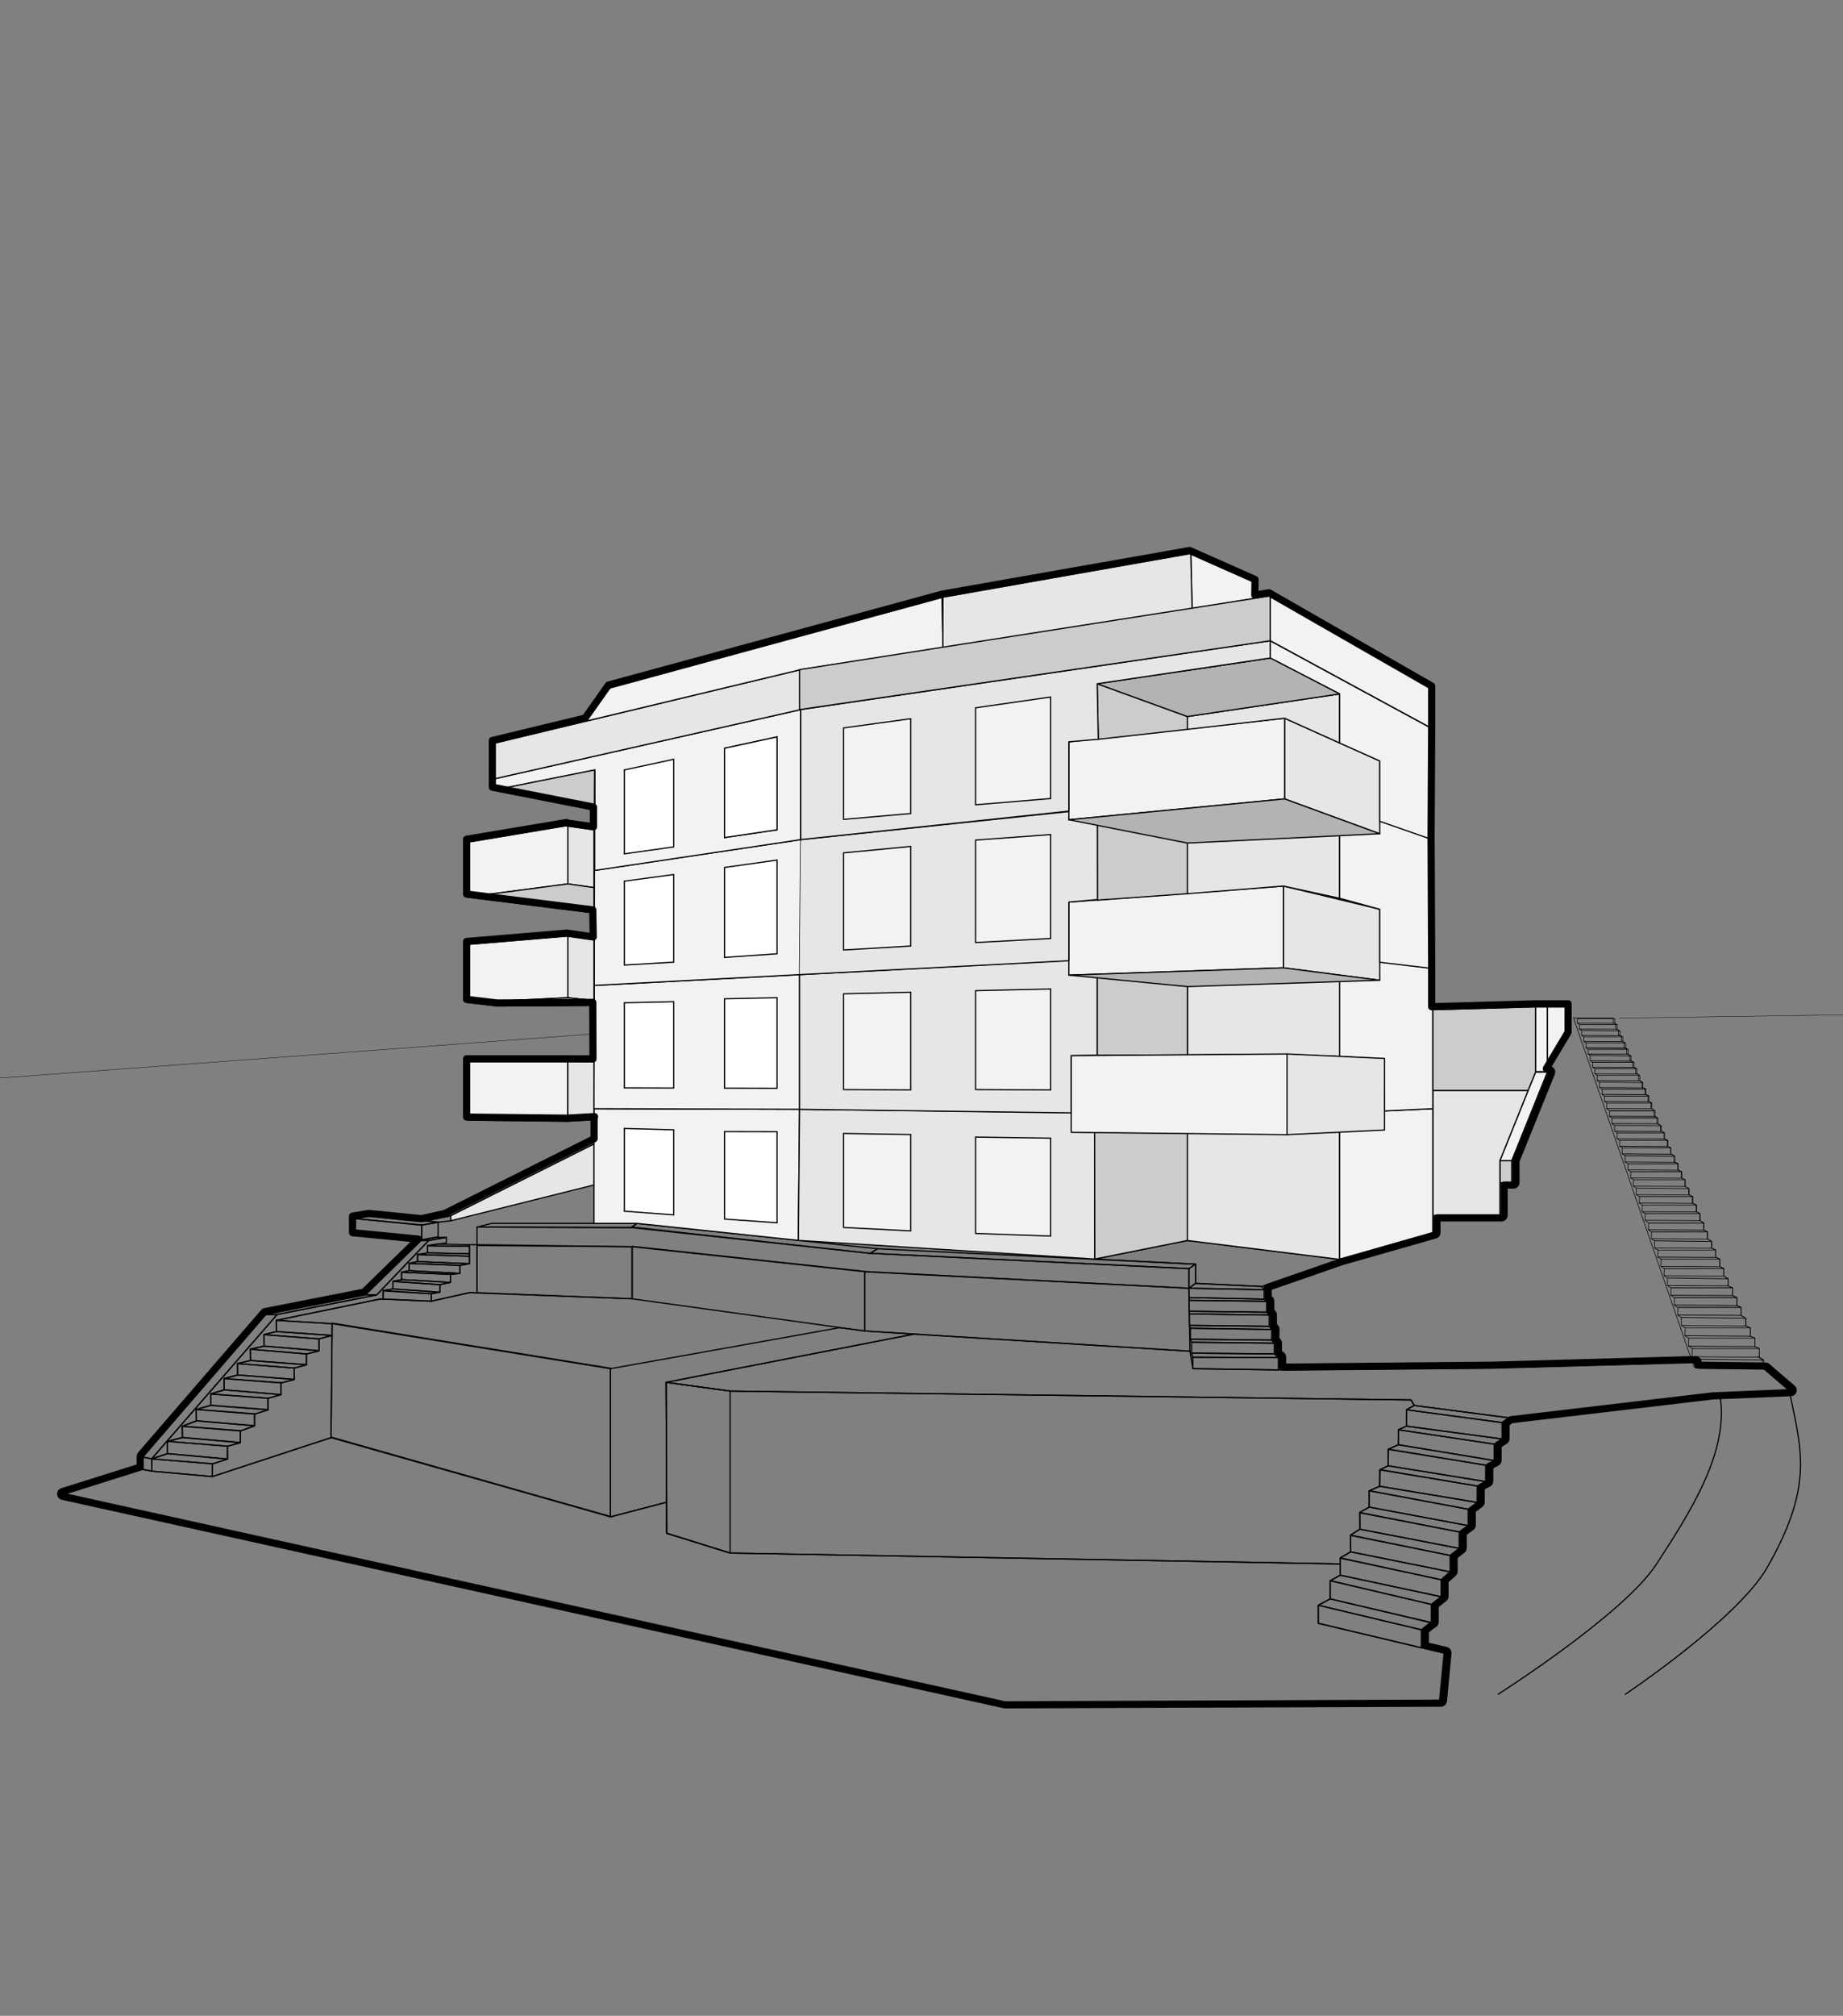 <?xml version="1.0" encoding="UTF-8"?>
<svg xmlns="http://www.w3.org/2000/svg" version="1.1" viewBox="0 0 1540 1684">
  <rect x="0" y="0" width="1540" height="1684" fill="#808080" stroke="none"/>
  <defs>
    <style>
      .cls-1 {
        stroke-width: 6px;
      }

      .cls-1, .cls-2, .cls-3, .cls-4, .cls-5, .cls-6, .cls-7, .cls-8, .cls-9, .cls-10, .cls-11 {
        stroke: #000;
      }

      .cls-1, .cls-2, .cls-4, .cls-5, .cls-6, .cls-8, .cls-9, .cls-10 {
        stroke-linecap: round;
        stroke-linejoin: round;
      }

      .cls-1, .cls-4, .cls-5, .cls-10, .cls-11 {
        fill: none;
      }

      .cls-2, .cls-3 {
        fill: #f2f2f2;
      }

      .cls-3, .cls-7, .cls-11 {
        stroke-miterlimit: 10;
      }

      .cls-4 {
        stroke-width: .3px;
      }

      .cls-6 {
        fill: #ccc;
      }

      .cls-7 {
        fill: #fff;
      }

      .cls-8 {
        fill: #e6e6e6;
      }

      .cls-9 {
        fill: #b3b3b3;
      }

      .cls-10 {
        stroke-width: .5px;
      }
    </style>
  </defs>
  <!-- Generator: Adobe Illustrator 28.6.0, SVG Export Plug-In . SVG Version: 1.2.0 Build 709)  -->
  <g>
    <g id="Ebene_1">
      <g>
        <g id="FUNDAMENT">
          <g>
            <polygon class="cls-11" points="398.6 1025.1 528.2 1025.6 726.6 1047 993.4 1059.8 993.4 1076.2 723.8 1062.5 528.3 1041.5 398.6 1040.5 398.6 1025.1"/>
            <polygon class="cls-5" points="510 1143.4 510 1267.2 557.1 1254.9 556.6 1154.8 763.7 1114.5 722.7 1111.9 701.7 1109.1 510 1143.4"/>
            <polygon class="cls-5" points="277.5 1105.3 276.6 1200.5 510 1266.8 510 1143 277.5 1105.3"/>
            <polygon class="cls-5" points="1495.1 1161.7 1436.9 1164.1 1429.9 1164.4 1260.6 1184.4 1181.7 1174.1 1179.1 1169.5 610.1 1162.1 556.6 1154.8 763.7 1114.5 994.3 1128.8 996.8 1143.4 1067.3 1144.4 1245 1142.8 1407.3 1138.3 1415.4 1138.1 1417 1142.7 1473.8 1143.4 1495.1 1161.7"/>
            <polyline class="cls-5" points="528.2 1085 392.2 1079.9 360.3 1087 317.6 1085.2 230.8 1103 277.5 1105.8 510 1143.4"/>
            <polygon class="cls-5" points="51.4 1248.3 117.8 1227.4 126.8 1229 177.5 1233.5 276.6 1201 510 1267.2 557.1 1254.9 557.1 1280.9 610.1 1297.4 1119.9 1306.5 1119.9 1315.9 1111.5 1320.6 1111.5 1335.7 1101.6 1341 1101.6 1356.1 1206.7 1381 1202.8 1421.2 838.7 1422.6 51.4 1248.3"/>
            <polygon class="cls-5" points="177.5 1233.5 126.8 1229 126.7 1218.7 177.5 1222.8 177.5 1233.5"/>
            <polygon class="cls-5" points="190 1218.8 139.9 1214.3 139.8 1204 190 1208.1 190 1218.8"/>
            <polygon class="cls-5" points="200.8 1205 152.5 1200.8 152.4 1191.4 200.8 1195.2 200.8 1205"/>
            <polygon class="cls-5" points="212.7 1191 164.1 1186.9 164 1177.4 212.7 1181.1 212.7 1191"/>
            <polygon class="cls-5" points="223.8 1177.6 176.1 1173.9 176 1164.5 223.8 1168 223.8 1177.6"/>
            <polygon class="cls-5" points="234.8 1165 187.2 1161 187.2 1151.6 234.8 1155.1 234.8 1165"/>
            <polygon class="cls-5" points="245.8 1152.3 198.6 1148.6 198.6 1139.1 245.9 1142.9 245.8 1152.3"/>
            <polygon class="cls-5" points="255.9 1140 209.3 1136.5 209.2 1127.1 255.9 1131 255.9 1140"/>
            <polygon class="cls-5" points="266.5 1128.3 220.7 1124.4 220.7 1115 266.5 1118.5 266.5 1128.3"/>
            <polygon class="cls-5" points="277.5 1115.6 230.9 1112.4 230.8 1103 277.5 1105.8 277.5 1115.6"/>
            <polygon class="cls-5" points="190.1 1218.9 140 1214.4 126.8 1218.8 177.6 1222.9 190.1 1218.9"/>
            <polygon class="cls-5" points="200.9 1205.2 152.6 1201 139.9 1204.1 190.1 1208.2 200.9 1205.2"/>
            <polygon class="cls-5" points="212.8 1191.1 164.3 1187 152.3 1191.6 200.9 1195.4 212.8 1191.1"/>
            <polygon class="cls-5" points="224 1177.8 176.3 1174.1 164 1177.5 212.8 1181.3 224 1177.8"/>
            <polygon class="cls-5" points="234.9 1165.1 187.4 1161.1 176.2 1164.6 224 1168.1 234.9 1165.1"/>
            <polygon class="cls-5" points="246 1152.4 198.8 1148.7 187.4 1151.7 234.9 1155.3 246 1152.4"/>
            <polygon class="cls-5" points="256.1 1140.1 209.4 1136.6 198.4 1139.1 245.9 1142.9 256.1 1140.1"/>
            <polygon class="cls-5" points="266.6 1128.5 220.9 1124.6 209.2 1127.2 256.1 1131.1 266.6 1128.5"/>
            <polygon class="cls-5" points="277.5 1115.6 230.9 1112.4 220.6 1114.9 266.5 1118.5 277.5 1115.6"/>
            <polygon class="cls-5" points="1255.1 1202.1 1175.2 1191.4 1175.2 1177.7 1255.1 1188.4 1255.1 1202.1"/>
            <polygon class="cls-5" points="1248.5 1220.1 1168.4 1206.9 1168.5 1194.4 1248.5 1206.4 1248.5 1220.1"/>
            <polygon class="cls-5" points="1241.4 1237.7 1159.9 1224.5 1159.9 1210.8 1241.4 1224 1241.4 1237.7"/>
            <polygon class="cls-5" points="1234.3 1255.1 1152.8 1241.6 1152.8 1227.9 1234.3 1241.4 1234.3 1255.1"/>
            <polygon class="cls-5" points="1226.8 1274.5 1144.1 1259 1144.1 1245.3 1226.8 1260.8 1226.8 1274.5"/>
            <polygon class="cls-5" points="1219.3 1293.5 1136.3 1277.5 1136.3 1263.8 1219.3 1279.8 1219.3 1293.5"/>
            <polygon class="cls-5" points="1211.7 1313.1 1128.6 1296.4 1128.6 1282.7 1211.7 1299.4 1211.7 1313.1"/>
            <polygon class="cls-5" points="1204.2 1333.9 1119.9 1315.9 1119.9 1301.7 1204.2 1319.7 1204.2 1333.9"/>
            <polygon class="cls-5" points="1196 1355.4 1111.5 1335.7 1111.5 1320.6 1196 1340.3 1196 1355.4"/>
            <polygon class="cls-5" points="1187.7 1376.6 1101.6 1356.1 1101.6 1341 1187.7 1361.5 1187.7 1376.6"/>
            <polygon class="cls-5" points="1195.2 1355.5 1111.5 1335.7 1101.6 1341 1187.7 1361.5 1195.2 1355.5"/>
            <polygon class="cls-5" points="1204.2 1333.9 1119.9 1315.9 1111.6 1320.4 1196 1340.3 1204.2 1333.9"/>
            <polygon class="cls-5" points="1219.3 1293.5 1136.3 1277.5 1128.5 1282.4 1211.7 1299.4 1219.3 1293.5"/>
            <polygon class="cls-5" points="1226.8 1274.5 1144.1 1259 1136.2 1263.5 1219.3 1279.8 1226.8 1274.5"/>
            <polygon class="cls-5" points="1234.3 1255.1 1152.8 1241.6 1144.1 1245.4 1226.8 1260.8 1234.3 1255.1"/>
            <polygon class="cls-5" points="1241.4 1237.7 1159.9 1224.5 1153.2 1227.7 1234.3 1241.4 1241.4 1237.7"/>
            <polygon class="cls-5" points="1248.5 1220.1 1168.4 1206.9 1160.2 1210.6 1241.4 1224 1248.5 1220.1"/>
            <polygon class="cls-5" points="1255.1 1202.1 1175.2 1191.4 1168.5 1194.4 1248.5 1206.4 1255.1 1202.1"/>
            <polygon class="cls-5" points="1260.6 1184.4 1181.7 1174.1 1175.2 1177.7 1255.1 1188.4 1260.6 1184.4"/>
            <polygon class="cls-5" points="1211.7 1313.1 1128.6 1296.4 1120 1301.4 1204.2 1319.7 1211.7 1313.1"/>
            <path class="cls-5" d="M1436.9,1164.1c9.2,47.9-25.7,100.8-52.8,142.6-27.1,41.8-132.2,108.6-132.2,108.6"/>
            <path class="cls-5" d="M1495.2,1161.7c9.2,47.9,21.6,77.5-18.5,147.7-24.7,43.2-118.5,105.9-118.5,105.9"/>
            <polygon class="cls-5" points="126.8 1229 117.8 1227 117.9 1216.9 126.8 1218.7 126.8 1229"/>
            <polygon class="cls-5" points="231.6 1098.1 220.6 1098.1 117.9 1216.9 126.7 1218.7 231.6 1098.1"/>
            <polygon class="cls-5" points="314.7 1081.8 303.7 1081.8 220.6 1098.1 231.6 1098.1 314.7 1081.8"/>
            <polygon class="cls-5" points="358.2 1036.3 350.2 1036.3 303.7 1081.8 314.7 1081.8 358.2 1036.3"/>
            <polygon class="cls-5" points="373 1033.7 364.9 1033.7 350.2 1036.3 358.2 1036.3 373 1033.7"/>
            <polygon class="cls-5" points="360.3 1087 320.1 1085.2 320.1 1078.4 360.3 1080.8 360.3 1087"/>
            <polygon class="cls-5" points="367.5 1079.5 328.4 1076.8 328.4 1070.6 367.6 1073.2 367.5 1079.5"/>
            <polygon class="cls-5" points="376.5 1071.3 335.5 1069 335.5 1062.9 376.5 1064.6 376.5 1071.3"/>
            <polygon class="cls-5" points="384.2 1063.8 341.9 1061.5 341.9 1055.5 384.2 1057.1 384.2 1063.8"/>
            <polygon class="cls-5" points="392.2 1055.7 348.9 1053.9 348.9 1048.1 392.2 1049.5 392.2 1055.7"/>
            <polygon class="cls-5" points="392.2 1047.4 357.2 1046.6 357.2 1040.8 392.2 1041.2 392.2 1047.4"/>
            <polygon class="cls-5" points="367.5 1079.5 328.4 1076.8 320.1 1078.1 360.3 1080.8 367.5 1079.5"/>
            <polygon class="cls-5" points="376.5 1071.3 336.7 1069 328.4 1070.4 367.6 1073.2 376.5 1071.3"/>
            <polygon class="cls-5" points="384.2 1063.8 341.9 1061.5 335.5 1062.8 376.5 1064.6 384.2 1063.8"/>
            <polygon class="cls-5" points="392.2 1055.7 348.9 1053.9 341.9 1055.4 384.2 1057.1 392.2 1055.7"/>
            <polygon class="cls-5" points="392.2 1047.4 357.3 1046.7 349 1048 392.2 1049.5 392.2 1047.4"/>
            <polygon class="cls-5" points="392.2 1039.8 365.5 1039.3 357.2 1040.6 392.2 1041.2 392.2 1039.8"/>
            <polygon class="cls-11" points="350.2 1036.3 349.4 1037 294.4 1031.7 294.4 1017.8 352.4 1023.5 352.4 1036.3 350.2 1036.3"/>
            <polygon class="cls-11" points="366.1 1033.2 352.4 1035.6 352.4 1023.5 366.1 1021.1 366.1 1033.2"/>
            <polygon class="cls-11" points="366.1 1021.1 308.2 1015.6 294.4 1017.8 352.4 1023.3 366.1 1021.1"/>
            <polygon class="cls-11" points="496.3 955.7 496.3 953.1 371.6 1015.6 376.5 1015.6 496.3 955.7"/>
            <polygon class="cls-11" points="355.4 1019.8 351.4 1019.7 371.6 1015.6 376.5 1015.6 355.4 1019.8"/>
            <polygon class="cls-11" points="376.7 1019.8 366.1 1021.1 356.8 1019.8 376.7 1015.6 376.7 1019.8"/>
            <polygon class="cls-8" points="496.3 989.9 376.7 1019.8 376.7 1015.6 496.3 955.7 496.3 989.9"/>
            <polygon class="cls-5" points="532.4 1022 410.7 1022 398.6 1025.1 527.3 1025.4 532.4 1022"/>
            <polygon class="cls-5" points="373 1038.3 373 1033.7 358.2 1036.3 314.7 1081.8 231.6 1098.1 126.7 1218.7 139.9 1214.3 139.8 1204 152.5 1200.8 152.1 1191.4 164.1 1186.9 163.9 1177.4 176.1 1173.9 176 1164.4 187.2 1161 187.2 1151.5 198.6 1148.6 198.4 1139.1 209.3 1136.5 209.1 1127 220.7 1124.4 220.6 1114.9 230.9 1112.4 230.8 1103 317.6 1085.2 320.1 1085.2 320.1 1078.1 328.4 1076.8 328.4 1070.4 335.5 1069 335.5 1062.8 341.9 1061.5 341.9 1055.4 348.9 1053.9 349 1048 357.3 1046.7 357.2 1040.6 365.5 1039.3 373 1038.3"/>
            <polygon class="cls-5" points="177.5 1233.5 276.6 1201 277.5 1115.6 266.5 1118.5 266.6 1128.5 256.1 1131.1 256.1 1140.1 245.9 1142.9 246 1152.4 234.9 1155.3 234.9 1165.1 224 1168.1 224 1177.8 212.8 1181.3 212.8 1191.1 200.9 1195.4 200.9 1205.2 190.1 1208.2 190.1 1218.9 177.6 1222.9 177.5 1233.5"/>
            <polygon class="cls-5" points="556.6 1154.8 610.1 1162.1 1179.1 1169.5 1181.7 1174.1 1175.2 1177.7 1175.2 1191.4 1168.5 1194.4 1168.4 1206.9 1160.2 1210.6 1159.9 1224.5 1153.2 1227.7 1152.8 1241.6 1144.1 1245.4 1144.1 1259 1136.2 1263.5 1136.3 1277.5 1128.5 1282.4 1128.6 1296.4 1120 1301.4 1119.9 1306.5 610.1 1297.4 557.1 1280.9 556.6 1154.8"/>
            <polygon class="cls-5" points="610.1 1297.4 610.1 1162.1 556.6 1154.8 557.1 1280.9 610.1 1297.4"/>
            <polygon class="cls-5" points="722.5 1062.1 528.2 1041.2 528.2 1085 722.5 1111.9 722.5 1062.1"/>
            <polygon class="cls-5" points="993.4 1076.2 722.5 1062.2 722.5 1111.9 994.3 1128.8 993.4 1076.2"/>
            <polygon class="cls-5" points="392.2 1039.8 392.2 1055.7 384.2 1057.1 384.2 1063.8 376.5 1064.6 376.5 1071.3 367.6 1073.2 367.5 1079.5 360.3 1080.8 360.3 1087 392.2 1079.9 398.6 1080.1 398.6 1039.8 392.2 1039.8"/>
            <polygon class="cls-5" points="528.2 1085 398.6 1079.9 398.6 1039.8 528.2 1041.5 528.2 1085"/>
            <polygon class="cls-5" points="999 1072.1 993.4 1076.2 993.4 1059.8 999 1056.1 999 1072.1"/>
            <polygon class="cls-5" points="999 1056.1 733.3 1043.2 727.3 1047 993.4 1059.8 999 1056.1"/>
            <polygon class="cls-5" points="733.3 1043.2 532.4 1022 528.2 1025.1 727 1047 733.3 1043.2"/>
            <g>
              <polygon class="cls-5" points="995.7 1130.4 1064.8 1131.1 1064.8 1122.1 995.7 1121.3 995.7 1130.4"/>
              <polygon class="cls-5" points="1064.8 1122.1 995.7 1121.3 994.7 1118.8 1062.5 1119.5 1064.8 1122.1"/>
            </g>
            <g>
              <polygon class="cls-5" points="994.7 1118.8 1062.5 1119.5 1062.7 1110.6 994.7 1109.6 994.7 1118.8"/>
              <polygon class="cls-5" points="1062.7 1110.6 994.7 1109.6 993.9 1107.2 1060.5 1108 1062.7 1110.6"/>
            </g>
            <g>
              <polygon class="cls-5" points="993.9 1107.2 1060.5 1108 1060.5 1098.6 993.8 1097.6 993.9 1107.2"/>
              <polygon class="cls-5" points="1060.5 1098.6 993.8 1097.6 993.7 1095.4 1058.4 1096.2 1060.5 1098.6"/>
            </g>
            <g>
              <polygon class="cls-5" points="993.7 1095.4 1058.4 1096.2 1058.4 1087.1 993.5 1086.3 993.7 1095.4"/>
              <polygon class="cls-5" points="1058.4 1087.1 993.5 1086.3 993.5 1084 1056.3 1085.3 1058.4 1087.1"/>
            </g>
            <g>
              <polygon class="cls-5" points="993.5 1084 1056.3 1085.3 1056.3 1077.4 993.4 1076.2 993.5 1084"/>
              <polygon class="cls-5" points="1056.3 1077.4 993.4 1076.2 999 1072.1 1054.3 1074.7 1056.3 1077.4"/>
            </g>
            <g>
              <polygon class="cls-5" points="996.8 1143.4 1068.2 1144.4 1068.2 1134.1 996.7 1133.8 996.8 1143.4"/>
              <polygon class="cls-5" points="1068.2 1134.1 996.7 1133.8 995.7 1130.4 1064.7 1131 1068.2 1134.1"/>
            </g>
            <polygon class="cls-5" points="1054.3 1074.7 1119.4 1052.1 992.2 1036.3 914.8 1051.8 999 1056.1 999 1072.1 1054.3 1074.7"/>
            <g>
              <path class="cls-10" d="M1473.8,1143.4s-9.9,0-21.4-.3c-16.1-.2-35.5-.5-35.5-.5v-7.2l56.9.7v7.2h0ZM1470,1133.8l-56.2-.4,3.3,2.1,56.9.7-3.9-2.5h-.1ZM1470,1126.6h-56l-.2,6.8,56.2.4v-7.2h0ZM1466.4,1124.9l-55.5-.4,3.3,2.1h56l-3.7-1.7h-.1ZM1466.4,1117.9h-55.3l-.2,6.7,55.5.4v-7.1ZM1462.5,1116.2l-54.7-.4,3.2,2.1h55.3l-3.9-1.7h0ZM1462.6,1109.3h-54.4l-.2,6.6,54.6.4v-7ZM1458.7,1107.7l-53.8-.4,3.2,2h54.4l-3.8-1.7h0ZM1458.8,1101.2l-53.9-.7v6.8c0,0,53.9.4,53.9.4v-6.4h0ZM1454.8,1098.9l-53-.3,3.1,2,53.9.7-4-2.3h0ZM1454.9,1092.1h-52.8l-.2,6.4,53,.3v-6.8h0ZM1451.3,1090.6l-52.4-.3,3.1,2h52.8l-3.5-1.6h0ZM1451.4,1083.9h-52.2l-.2,6.3,52.4.3v-6.7h0ZM1447.7,1082.4l-51.5-.3,3,2h52.1l-3.6-1.6h0ZM1447.8,1075.8h-51.4l-.2,6.2,51.6.3v-6.6h0ZM1444.1,1074.3l-50.7-.3,3,1.9h51.4l-3.7-1.6h0ZM1444.1,1068.2l-50.8-.7v6.4c0,0,50.8.3,50.8.3v-6.1h0ZM1440.4,1066l-50-.3,2.9,1.9,50.8.7-3.8-2.2h0ZM1440.4,1059.7h-49.8l-.2,6,50,.3v-6.4h0ZM1437.1,1058.2l-49.3-.3,2.9,1.9h49.8l-3.3-1.5h0ZM1437.2,1051.9h-49.2l-.2,6,49.3.3v-6.3h0ZM1433.7,1050.4l-48.5-.3,2.9,1.8h49.1l-3.5-1.5ZM1433.7,1044.3h-48.3l-.2,5.9,48.5.3v-6.2h0ZM1430.4,1042.8l-47.8-.3,2.8,1.8h48.3l-3.4-1.5h0ZM1430.4,1037.1l-47.9-.6v6c0,0,47.9.3,47.9.3v-5.7h0ZM1426.9,1035.1l-47.1-.3,2.7,1.8,47.9.6-3.5-2.1ZM1426.9,1029.1h-46.9l-.2,5.7,47.1.3v-6ZM1423.8,1027.7l-46.5-.3,2.7,1.8h46.9l-3.1-1.4h0ZM1423.9,1021.7h-46.3l-.2,5.6,46.5.3v-5.9h0ZM1420.7,1019.7l-46.1-.3,2.9,2.4h46.3l-3.2-2.1h0ZM1420.7,1013.8h-45.9l-.2,5.6,46,.3v-5.9h0ZM1417.7,1012.5l-45.5-.3,2.7,1.7h45.8l-3-1.4ZM1417.7,1006.7h-45.3l-.2,5.5,45.5.3v-5.8ZM1414.5,1005.3l-44.8-.3,2.6,1.7h45.3l-3.2-1.4h0ZM1414.6,999.6h-44.6l-.2,5.4,44.7.3v-5.7h0ZM1411.4,998.3l-44-.3,2.6,1.7h44.6l-3.1-1.4h0ZM1411.5,993.1l-44.2-.6v5.5c0,0,44.1.3,44.1.3v-5.3h0ZM1408.2,991.2l-43.4-.3,2.5,1.6,44.2.6-3.3-1.9h0ZM1408.3,985.6h-43.3l-.2,5.3,43.4.3v-5.5h0ZM1405.4,984.3l-42.9-.3,2.5,1.6h43.3l-2.9-1.3ZM1405.4,978.8h-42.7l-.2,5.2,42.9.3v-5.5h0ZM1402.4,977.6l-42.2-.3,2.5,1.6h42.7l-3-1.3ZM1402.5,972.2h-42.1l-.2,5.1,42.2.3v-5.4h0ZM1399.4,971l-41.5-.3,2.4,1.6h42.1l-3-1.3ZM1399.5,966l-41.6-.5v5.2c0,0,41.6.3,41.6.3v-5ZM1396.4,964.2l-40.9-.3,2.4,1.5,41.6.5-3.1-1.8h0ZM1396.4,959h-40.8l-.2,5,40.9.3v-5.2h0ZM1393.7,957.8l-40.4-.3,2.4,1.5h40.7l-2.7-1.3h0ZM1393.8,952.7h-40.3l-.2,4.9,40.4.3v-5.2h0ZM1390.9,951.5l-39.8-.3,2.3,1.5h40.2l-2.8-1.2h.1ZM1391,946.4h-39.6l-.2,4.8,39.7.3v-5.1h0ZM1388.2,945.2l-39.1-.3,2.3,1.5h39.6l-2.8-1.2ZM1388.3,940.6l-39.2-.5v4.9c0,0,39.2.2,39.2.2v-4.7h0ZM1385.4,938.9l-38.6-.2,2.2,1.4,39.2.5-2.9-1.7h.1ZM1385.4,933.9h-38.4l-.2,4.7,38.6.2v-4.9ZM1382.8,932.8l-38.1-.2,2.2,1.4h38.4l-2.5-1.2ZM1382.9,927.9h-37.9l-.2,4.6,38.1.2v-4.9h0ZM1380.4,926.3l-37.8-.2,2.4,2h38.1l-2.6-1.7h0ZM1380.4,921.5h-37.7l-.2,4.6,37.8.2v-4.8h0ZM1377.9,920.3l-37.3-.2,2.2,1.4h37.6l-2.5-1.2h0ZM1378,915.6h-37.2l-.2,4.5,37.3.2v-4.8h0ZM1375.3,914.5l-36.8-.2,2.2,1.4h37.2l-2.6-1.2h0ZM1375.4,909.8h-36.6l-.2,4.4,36.7.2v-4.7h0ZM1372.8,908.7l-36.2-.2,2.1,1.4h36.6l-2.6-1.1h0ZM1372.8,904.4l-36.3-.5v4.6l36.2.2v-4.3h.1ZM1370.2,902.8l-35.7-.2,2.1,1.3,36.3.5-2.7-1.6h0ZM1370.2,898.3h-35.5l-.2,4.3,35.7.2v-4.5ZM1367.8,897.2l-35.2-.2,2.1,1.3h35.5l-2.4-1.1ZM1367.8,892.7h-35.1l-.2,4.3,35.2.2v-4.5h0ZM1365.4,891.7l-34.7-.2,2,1.3h35.1l-2.5-1.1h0ZM1365.4,887.3h-34.5l-.2,4.2,34.7.2v-4.4ZM1362.9,886.3l-34.1-.2,2,1.3h34.5l-2.5-1.1h0ZM1363,882.2l-34.2-.4v4.3l34.1.2v-4.1h0ZM1360.5,880.7l-33.6-.2,1.9,1.3,34.2.4-2.5-1.5ZM1360.5,876.5h-33.5v4.1c0,0,33.5.2,33.5.2v-4.3ZM1358.3,875.5l-33.2-.2,1.9,1.3h33.5l-2.2-1h0ZM1358.3,871.2h-33.1v4c0,0,33.1.2,33.1.2v-4.2ZM1356,870.2l-32.6-.2,1.9,1.2h33l-2.3-1ZM1356,866.1h-32.5v3.9c0,0,32.5.2,32.5.2v-4.2h0ZM1353.7,865.1l-32.1-.2,1.9,1.2h32.5l-2.3-1ZM1353.8,861.3l-32.2-.4v4l32.2.2v-3.8ZM1351.4,859.9l-31.7-.2,1.8,1.2,32.2.4-2.4-1.4h0ZM1351.4,855.9h-31.6v3.8c0,0,31.6.2,31.6.2v-4ZM1349.3,854.9l-31.3-.2,1.8,1.2h31.5l-2.1-1h0ZM1349.3,850.9h-31.2v3.8c0,0,31.2.2,31.2.2v-4h0Z"/>
              <path class="cls-10" d="M1470.1,1133.8h0v-7.2h0l-3.7-1.7v-7.1h0l-3.9-1.6h0v-7l-3.8-1.6v-6.4l-3.9-2.3h0v-6.8l-3.5-1.6h0v-6.7l-3.6-1.5h0v-6.6l-3.7-1.5h0v-6.1l-3.7-2.2v-6.4h0l-3.3-1.5v-6.3h0l-3.5-1.5h0v-6.2l-3.4-1.4v-5.7l-3.5-2.1h0v-6h0l-3.1-1.4h0v-5.9l-3.2-2h0v-5.9h0l-3-1.4h0v-5.8h0l-3.2-1.3h0v-5.7l-3.1-1.3v-5.3l-3.2-1.9h0v-5.5l-2.9-1.3h0v-5.5l-3-1.3h0v-5.4l-3-1.2h0v-5l-3-1.8h0v-5.2h0l-2.7-1.2v-5.2h0l-2.8-1.2h0v-5.1l-2.8-1.2v-4.7l-2.9-1.7h0v-4.9h0l-2.5-1.1h0v-4.9h0l-2.6-1.7h0v-4.8h0l-2.5-1.1h0v-4.8h0l-2.6-1.1h0v-4.7l-2.6-1.1v-4.3l-2.7-1.6h0v-4.6l-2.4-1h0v-4.5l-2.5-1h0v-4.4l-2.5-1h0v-4.1l-2.5-1.5h0v-4.3h0l-2.2-1v-4.2h0l-2.3-1h0v-4.2l-2.3-1v-3.8l-2.4-1.4h0v-4h0l-2.1-.9h0v-4h-33.2l100.8,291.8s19.4.3,35.5.5c11.5,0,21.4.3,21.4.3v-7.2l-3.8-2.5,1.3.5Z"/>
            </g>
            <line class="cls-4" x1="1352.8" y1="850.5" x2="1540.4" y2="847.8"/>
            <line class="cls-4" x1="-.4" y1="900.6" x2="496.9" y2="863.7"/>
          </g>
        </g>
        <g id="ERDGESCHOSS">
          <g>
            <rect class="cls-6" x="1253.3" y="969.6" width="9.9" height="18.5"/>
            <polygon class="cls-2" points="1263.2 969.6 1253.3 969.6 1283.1 895.6 1293 895.6 1263.2 969.6"/>
            <polygon class="cls-8" points="1253.3 1015.5 1197.3 1015.5 1197.3 910.9 1276.9 910.9 1253.3 969.6 1253.3 1015.5"/>
          </g>
          <g>
            <polygon class="cls-2" points="496.3 926.2 668.1 926.7 667.1 1036.2 532.4 1022 496.3 1022 496.3 926.2"/>
            <polygon class="cls-8" points="914.8 1051.8 914.6 929.6 668.1 926.7 667.1 1036.2 914.8 1051.8"/>
            <polygon class="cls-6" points="992.2 1036.3 992.2 930 914.6 929.6 914.8 1051.8 992.2 1036.3"/>
            <polygon class="cls-8" points="1119.4 1052.1 1119.4 929.7 992.2 930 992.2 1036.3 1119.4 1052.1"/>
            <polygon class="cls-2" points="1197.2 1029.9 1197.2 926.2 1119.4 929.7 1119.4 1052.1 1197.2 1029.9"/>
            <polygon class="cls-7" points="562.9 1014.9 521.7 1011.8 521.7 942.7 562.9 943.8 562.9 1014.9"/>
            <polygon class="cls-7" points="649.3 1021.5 605.4 1018.4 605.4 945.3 649.3 945.4 649.3 1021.5"/>
            <polygon class="cls-3" points="761 1028.3 704.9 1025.4 704.9 946.9 761 947.8 761 1028.3"/>
            <polygon class="cls-3" points="877.9 1032.6 815.2 1030.4 815.2 949.9 877.9 950.8 877.9 1032.6"/>
          </g>
        </g>
        <g id="_x31_.STOCK">
          <g>
            <polygon class="cls-2" points="390.8 887 474.5 887 474.5 936.7 390.8 935.7 390.8 887"/>
            <polygon class="cls-8" points="496.3 887.1 496.3 935.5 474.5 936.7 474.5 887 496.3 887.1"/>
            <polygon class="cls-2" points="496.6 823.2 668.1 814.2 668.1 926.7 496.3 926.2 496.6 823.2"/>
            <polygon class="cls-2" points="1197.2 926.2 1197.2 809 1119.4 798.9 1119.4 882.4 1156.5 885 1156.9 928.1 1197.2 926.2"/>
            <polygon class="cls-8" points="992.2 801 1119.4 798.9 1119.4 882.6 1075.7 880.9 992.2 881.3 992.2 801"/>
            <polygon class="cls-8" points="668.1 814.2 916.9 801 916.9 881.5 895.1 881.9 895.1 929.7 668.1 926.7 668.1 814.2"/>
            <polygon class="cls-6" points="916.9 801 992.2 801 992.2 881.3 916.9 881.5 916.9 801"/>
            <g id="BALKON_RECHTS">
              <polygon class="cls-2" points="895.1 881.9 1075.4 880.5 1075.4 947.9 895.1 945.9 895.1 881.9"/>
              <polygon class="cls-8" points="1156.9 884.2 1156.9 926.7 1156.9 944 1075.4 947.9 1075.4 880.5 1156.9 884.2"/>
            </g>
            <polygon class="cls-7" points="562.9 908.9 521.7 908.8 521.7 837.7 562.9 836.8 562.9 908.9"/>
            <polygon class="cls-7" points="649.3 909.1 605.4 909 605.4 834.4 649.3 833.5 649.3 909.1"/>
            <polygon class="cls-3" points="761 910.5 704.9 910.2 704.9 830.2 761 828.9 761 910.5"/>
            <polygon class="cls-3" points="877.9 910.5 815.2 910.2 815.2 827.6 877.9 826.2 877.9 910.5"/>
          </g>
          <g>
            <rect class="cls-2" x="1283.1" y="841.1" width="9.9" height="54.1"/>
            <polygon class="cls-6" points="1276.9 910.9 1197.3 910.9 1197.3 843.5 1283.1 841.1 1283.1 895.6 1276.9 910.9"/>
            <polygon class="cls-2" points="1293 895.2 1293 841.1 1311.2 841.1 1311.2 864.7 1293 895.2"/>
          </g>
        </g>
        <g id="_x32_._STOCK">
          <g>
            <polygon class="cls-2" points="669.1 701.4 668.1 814.2 496.6 823.2 496.7 727.1 669.1 701.4"/>
            <polygon class="cls-8" points="474.5 833.5 496.3 835.8 496.3 785.1 474.5 782 474.5 833.5"/>
            <polygon class="cls-2" points="390.8 837.5 474.5 833.5 474.5 782 390.8 789 390.8 837.5"/>
            <polygon class="cls-6" points="390.8 837.5 474.5 833.5 496.3 835.8 496.3 839.9 416.4 840.4 390.8 837.5"/>
            <polygon class="cls-8" points="1072.4 808.5 1152.9 818.9 1152.9 759.6 1072.4 740.2 1072.4 808.5"/>
            <polygon class="cls-2" points="1072.4 808.5 893.1 814.6 893.1 753.6 1072.4 740.2 1072.4 808.5"/>
            <polygon class="cls-9" points="893.1 814.6 1072.4 808.5 1152.9 818.9 992.2 824.2 893.1 814.6"/>
            <polygon class="cls-6" points="916.9 675.5 992.2 680.4 992.2 746.6 916.9 752 916.9 675.5"/>
            <polygon class="cls-8" points="1119.4 672.1 992.2 680.4 992.2 746.6 1072.4 740.2 1119.4 750.4 1119.4 672.1"/>
            <polyline class="cls-8" points="668.1 814.2 893.1 802.6 893.1 753.6 917 751.5 916.9 675.5 669.1 701.4"/>
            <polygon class="cls-2" points="1119.4 674.1 1119.4 750.4 1152.9 759.6 1152.9 803.9 1197.2 809.1 1196.7 701 1119.4 674.1"/>
            <polygon class="cls-7" points="562.9 803.8 521.7 806.2 521.7 736.1 562.9 730.6 562.9 803.8"/>
            <polygon class="cls-7" points="649.3 796.8 605.4 799.8 605.4 724.7 649.3 718.5 649.3 796.8"/>
            <polygon class="cls-3" points="761 790.3 704.9 793.6 704.9 712.5 761 707.1 761 790.3"/>
            <polygon class="cls-3" points="877.9 784 815.2 787.4 815.2 701.8 877.9 697.2 877.9 784"/>
          </g>
        </g>
        <g id="_x33_.stock">
          <g>
            <polygon class="cls-11" points="917.7 617.6 916.8 571.2 989.1 560.5 916.8 571.2 917.7 617.6 893.1 619.7 917.7 617.6"/>
            <polygon class="cls-11" points="1152.9 635.7 1118.4 620.7 1073.4 600 1152.9 635.7"/>
            <path class="cls-2" d="M669.1,701.4v-110.6l-256.8,58.1v11.3l84.6-16.9v33.5h0v50.4l172.4-25.8h-.2ZM605.4,625.1l43.9-9.5v77.6l-43.9,6.5v-74.6Z"/>
            <polygon class="cls-8" points="496.3 741.5 496.3 693.1 474.5 690 474.5 738.4 496.3 741.5"/>
            <polygon class="cls-2" points="474.5 690 474.5 689.6 390.8 703.6 390.8 749.4 474.5 738.4 474.5 690"/>
            <polygon class="cls-6" points="412.3 660.1 496.8 676.7 496.9 643.2 412.3 660.1"/>
            <polygon class="cls-2" points="496.9 643.2 496.8 676.7 496.9 676.7 496.9 643.2"/>
            <polygon class="cls-6" points="496.3 741.5 474.5 738.4 390.8 749.4 496.3 762.6 496.3 741.5"/>
            <polygon class="cls-8" points="1073.4 667.4 1152.9 696.5 1152.9 635.7 1073.4 600 1073.4 667.4"/>
            <polygon class="cls-5" points="893.1 684.8 893.1 684.8 893.1 684.8 893.1 684.8"/>
            <polygon class="cls-2" points="1073.4 667.4 1073.4 600 893.1 619.7 893.1 684.8 893.1 684.8 1073.4 667.4"/>
            <polygon class="cls-9" points="893.1 684.8 992.2 704.3 1152.9 696.5 1073.4 667.4 893.1 684.8"/>
            <polygon class="cls-6" points="992.2 598.6 916.8 571.2 917.7 617.6 992.2 609.3 992.2 598.6"/>
            <polygon class="cls-8" points="992.2 609.3 1073.4 600 1119.4 620.7 1119.4 579.7 992.2 598.6 992.2 609.3"/>
            <polygon class="cls-5" points="1061.4 533.3 1061.4 533.3 1061.4 533.3 1061.4 533.3"/>
            <polygon class="cls-5" points="1061.4 549.7 1061.4 549.7 1061.4 533.3 1061.4 533.3 1061.4 533.3 1061.4 549.7 1061.4 549.7"/>
            <polygon class="cls-2" points="1061.4 549.7 1119.4 579.7 1119.4 620.7 1152.9 635.7 1152.9 686.1 1196.7 701.4 1197.2 607 1061.4 533.3 1061.4 549.7 1061.4 549.7"/>
            <polygon class="cls-9" points="992.2 598.6 1119.4 579.7 1061.4 549.7 989.1 560.5 916.8 571.2 992.2 598.6"/>
            <polygon class="cls-5" points="1061.4 549.7 989.1 560.5 1061.4 549.7 1061.4 549.7"/>
            <polygon class="cls-7" points="562.9 634.3 521.7 643.2 521.7 713.3 562.9 707.5 562.9 634.3"/>
            <polygon class="cls-11" points="761 600.4 704.9 608.1 704.9 684.5 761 679.6 761 600.4"/>
            <polygon class="cls-7" points="649.3 615.6 605.4 625.1 605.4 699.7 649.3 693.2 649.3 615.6"/>
            <polygon class="cls-8" points="1061.4 533.3 669.1 590.8 669.1 701.4 893.1 677.6 893.1 619.7 917.7 617.6 916.8 571.2 1061.4 549.7 1061.4 533.3"/>
            <polygon class="cls-3" points="815.2 591.3 877.9 582.3 877.9 667.1 815.2 672.3 815.2 591.3"/>
            <polygon class="cls-3" points="704.9 608.1 761 600.4 761 679.6 704.9 684.5 704.9 608.1"/>
          </g>
        </g>
        <g id="Dach">
          <g>
            <line class="cls-5" x1="412.3" y1="650.8" x2="669.1" y2="592.8"/>
            <polygon class="cls-8" points="412.3 621.1 669.1 559.4 669.1 559.4 669.1 592.8 669.1 592.8 412.3 650.8 412.3 621.1"/>
            <polygon class="cls-2" points="489.8 602.4 669.1 559.4 787.9 541.3 787.3 499.1 787.3 499.1 509.3 574.9 489.8 602.4"/>
            <polygon class="cls-2" points="1049.6 486.6 1049.4 499.7 996.1 508.5 995 462.4 1049.6 486.6"/>
            <line class="cls-5" x1="787.3" y1="499.1" x2="787.9" y2="541.3"/>
            <polygon class="cls-2" points="1061.4 497.8 1197.2 575.6 1197.2 609 1061.4 535.3 1061.4 497.8"/>
            <line class="cls-5" x1="1061.4" y1="535.3" x2="669.1" y2="592.8"/>
            <line class="cls-5" x1="669.1" y1="560.8" x2="669.1" y2="593"/>
            <line class="cls-5" x1="1197.2" y1="609" x2="1061.4" y2="535.3"/>
            <polygon class="cls-8" points="996.1 508.5 787.9 541.3 787.9 498.9 995 462.4 996.1 508.5"/>
            <polygon class="cls-6" points="1061.4 535.3 668.1 592.8 668.1 559.4 1061.4 497.8 1061.4 535.3"/>
          </g>
        </g>
        <g id="NEUER_UMRISS">
          <g id="ERDGESCHOSS-2">
            <polyline class="cls-1" points="1292.1 892.7 1310.3 862.2 1310.3 838.6 1292.1 838.6 1282.2 838.6 1196.3 841 1196.3 806.5 1196.3 806.5 1195.8 698.7 1196.3 606.5 1196.3 606.5 1196.3 573.1 1060.4 495.2 1048.5 497.1 1048.7 484.1 994.1 459.9 786.9 496.4 786.4 496.6 508.4 572.3 488.9 599.9 411.4 618.6 411.4 646.3 411.4 657.6 411.4 657.6 495.9 674.2 495.9 690.7 473.5 687.5 473.5 687.1 389.9 701.1 389.9 746.9 495.3 760.1 495.7 782.7 473.5 779.5 389.9 786.5 389.9 834.9 415.5 837.9 495.3 837.4 495.5 884.6 473.5 884.5 389.9 884.5 389.9 933.2 473.5 934.1 496.8 932.8"/>
            <path class="cls-1" d="M496.4,934.8v16.5l-124.7,62.4-19.4,4.4s-43.8-4.4-44-4.4l-13.7,2.2v13.9l55,5.3-45.5,44.4-82.6,16.2c-.4,0-.8.3-1.1.7l-102.7,118.9c-.3.4-.5.8-.5,1.3v9l-65.1,20.5c-.9.3-1.4,1.1-1.4,2s.7,1.7,1.6,1.9l787.3,174.2h.4l364.1-1.4c1,0,1.9-.8,2-1.8l3.8-40.1c0-1-.6-1.9-1.5-2.1l-17.4-4.1v-12.5l6.4-5.1c1,0,1.8-.9,1.8-2v-14.1l7.4-5.8c.5-.4.8-1,.8-1.6v-13.3l6.9-6c.4-.4.7-.9.7-1.5v-12.7l6.8-5.3c.5-.4.8-1,.8-1.6v-12.7l6.7-4.7c.5-.4.9-1,.9-1.6v-12.7l6.7-5.1c.5-.4.8-1,.8-1.6v-12.5l6-3.1c.7-.3,1.1-1,1.1-1.8v-12.5l6-3.3c.6-.4,1-1,1-1.8v-12.6l5.7-3.7c.6-.4.9-1,.9-1.7v-12.7l4.2-3.1,168.8-19.9,65.1-2.7c.8,0,1.5-.6,1.8-1.3.3-.8,0-1.6-.6-2.2l-21.2-18.2c-.4-.3-.8-.5-1.3-.5l-55.4-.7-1.1-3.3c-.3-.8-1.1-1.4-1.9-1.4l-8.1.2-162.2,4.5-174.8,1.6v-8.3c0-.6-.2-1.1-.7-1.5l-2.8-2.4v-8c0-.5-.2-.9-.5-1.3l-1.7-2,.2-8.2c0-.5-.2-1-.5-1.3l-1.7-2v-8.7c0-1.2-1-2.1-2.2-2v-9.5c0-.6-.3-1.2-.7-1.5l-1.4-1.2v-7.4h0c0-.3-.2-.5-.4-.7l-.4-.5,62.5-21.7,77.8-22.2c.9-.2,1.5-1,1.5-1.9v-12.4h54.1c1.1,0,2-.9,2-2v-25.4h7.9c1.1,0,2-.9,2-2v-18.1l29.7-73.6c.2-.6.2-1.3-.2-1.9-.4-.6-1-.9-1.7-.9"/>
          </g>
        </g>
      </g>
    </g>
  </g>
</svg>